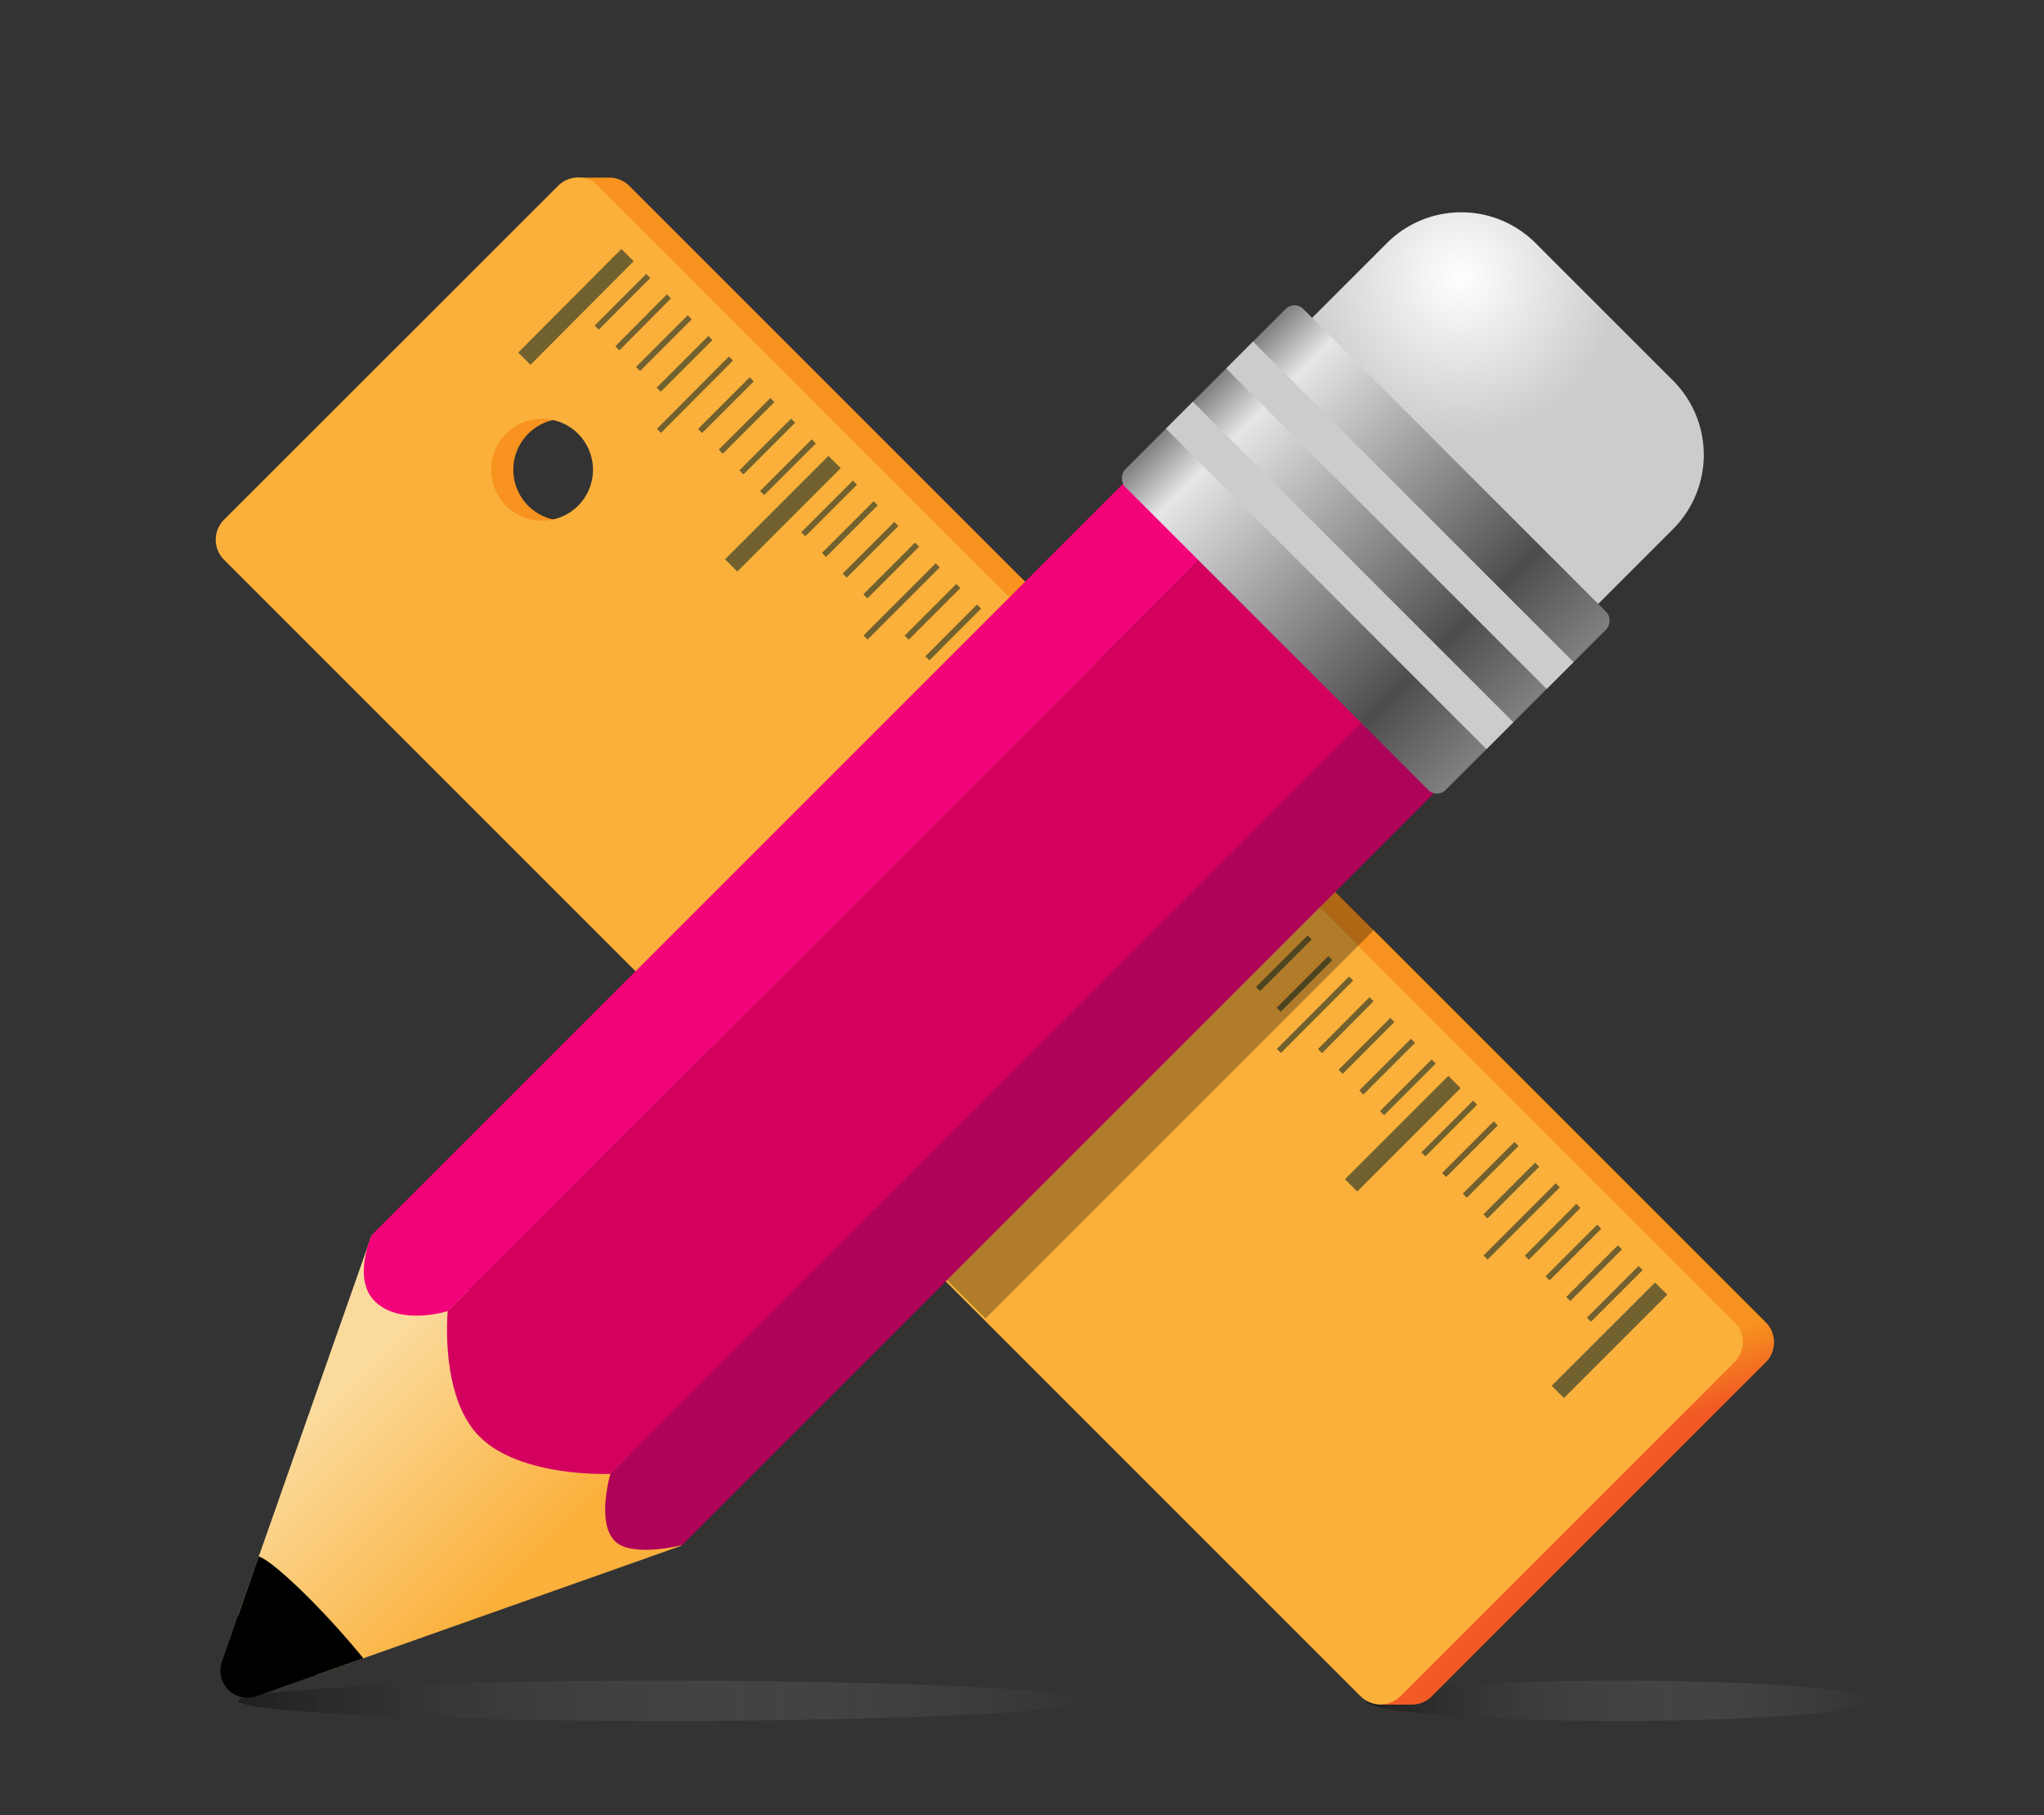 <svg xmlns="http://www.w3.org/2000/svg" xmlns:xlink="http://www.w3.org/1999/xlink" viewBox="0 0 500 444">
  <rect x="0" y="0" width="500" height="444" fill="#333333" stroke="none"/>
  <defs>
    <style>
      .cls-1, .cls-14 {
        opacity: 0.4;
      }

      .cls-1 {
        fill: url(#Sfumatura_senza_nome_161);
      }

      .cls-10, .cls-13, .cls-2, .cls-4, .cls-5, .cls-8, .cls-9 {
        fill-rule: evenodd;
      }

      .cls-2 {
        fill: url(#Sfumatura_senza_nome_158);
      }

      .cls-3 {
        fill: url(#Sfumatura_senza_nome_72);
      }

      .cls-4 {
        fill: url(#Sfumatura_senza_nome_55);
      }

      .cls-5 {
        fill: #fbb03b;
      }

      .cls-6 {
        fill: #71612e;
      }

      .cls-7 {
        opacity: 0.3;
      }

      .cls-8 {
        fill: #f2037a;
      }

      .cls-9 {
        fill: #af0259;
      }

      .cls-10 {
        fill: #d30060;
      }

      .cls-11 {
        fill: url(#Sfumatura_senza_nome_152);
      }

      .cls-12 {
        fill: #ccc;
      }

      .cls-14 {
        fill: url(#Sfumatura_senza_nome_161-2);
      }
    </style>
    <linearGradient id="Sfumatura_senza_nome_161" data-name="Sfumatura senza nome 161" x1="334.07" y1="416.05" x2="457.77" y2="416.05" gradientUnits="userSpaceOnUse">
      <stop offset="0"/>
      <stop offset="1" stop-color="#fff" stop-opacity="0"/>
    </linearGradient>
    <linearGradient id="Sfumatura_senza_nome_158" data-name="Sfumatura senza nome 158" x1="77.49" y1="344.75" x2="122.57" y2="389.84" gradientUnits="userSpaceOnUse">
      <stop offset="0" stop-color="#fbdb9d"/>
      <stop offset="1" stop-color="#fbb03b"/>
    </linearGradient>
    <radialGradient id="Sfumatura_senza_nome_72" data-name="Sfumatura senza nome 72" cx="357.15" cy="67.84" r="86.6" gradientTransform="translate(33.33 288.36) rotate(-45)" gradientUnits="userSpaceOnUse">
      <stop offset="0" stop-color="#fff"/>
      <stop offset="0.45" stop-color="#ccc"/>
      <stop offset="0.91" stop-color="#ccc"/>
    </radialGradient>
    <linearGradient id="Sfumatura_senza_nome_55" data-name="Sfumatura senza nome 55" x1="295.25" y1="369.68" x2="300.68" y2="385.41" gradientUnits="userSpaceOnUse">
      <stop offset="0" stop-color="#f7931e"/>
      <stop offset="1" stop-color="#f15a24"/>
    </linearGradient>
    <linearGradient id="Sfumatura_senza_nome_152" data-name="Sfumatura senza nome 152" x1="294.87" y1="95.21" x2="373.1" y2="173.44" gradientTransform="translate(2.81 275.59) rotate(-45)" gradientUnits="userSpaceOnUse">
      <stop offset="0" stop-color="gray"/>
      <stop offset="0.12" stop-color="#e6e6e6"/>
      <stop offset="0.77" stop-color="#4d4d4d"/>
      <stop offset="1" stop-color="gray"/>
    </linearGradient>
    <linearGradient id="Sfumatura_senza_nome_161-2" x1="58.25" y1="416.05" x2="265.6" y2="416.05" xlink:href="#Sfumatura_senza_nome_161"/>
  </defs>
  <title>simplySite_clipArt_topFeature</title>
  <g>
    <ellipse class="cls-1" cx="395.92" cy="416.05" rx="61.85" ry="4.95"/>
    <path class="cls-2" d="M90.92,302.14l-32.67,93,19.29,14.54,89.13-31.55S146.23,326.78,90.92,302.14Z"/>
    <path class="cls-3" d="M341,64.8h47.54a25.7,25.7,0,0,1,25.7,25.7v52.6a0,0,0,0,1,0,0H315.28a0,0,0,0,1,0,0V90.5A25.7,25.7,0,0,1,341,64.8Z" transform="translate(180.33 -227.47) rotate(45)"/>
    <path class="cls-4" d="M431.91,323.45l-278-278a6.9,6.9,0,0,0-4.9-2h-8.06L62.39,127.14a6.92,6.92,0,0,0,0,9.79L337.71,417h7.6a6.9,6.9,0,0,0,4.89-2l81.71-81.71A6.92,6.92,0,0,0,431.91,323.45ZM146.84,123.72a12.46,12.46,0,1,1,0-17.61A12.46,12.46,0,0,1,146.84,123.72Z"/>
    <path class="cls-5" d="M424.32,323.45l-278-278a6.92,6.92,0,0,0-9.79,0L54.8,127.14a6.92,6.92,0,0,0,0,9.79l278,278a6.92,6.92,0,0,0,9.79,0l81.71-81.71A6.92,6.92,0,0,0,424.32,323.45ZM141.41,123.72a12.46,12.46,0,1,1,0-17.61A12.46,12.46,0,0,1,141.41,123.72Z"/>
    <path class="cls-6" d="M126.77,86.24l3,3L155,63.91l-3-3Zm18.69-6.6,1,1L159.08,68l-1-1Zm5.06,5.06,1,1L164.14,73l-1-1Zm5.06,5.06,1,1,12.64-12.64-1-1Zm5.06,5.06,1,1,12.64-12.64-1-1Zm10.11,10.11,1,1,12.64-12.64-1-1Zm5.06,5.06,1,1,12.64-12.64-1-1Zm5.06,5.06,1,1,12.64-12.64-1-1Zm5.06,5.06,1,1,12.64-12.64-1-1Zm-25.24-15.21,1,1L179.31,88.2l-1-1Zm16.67,31.92,3,3,25.29-25.29-3-3ZM196,130.2l1,1,12.64-12.64-1-1Zm5.06,5.06,1,1,12.64-12.64-1-1Zm5.06,5.06,1,1,12.64-12.64-1-1Zm5.06,5.06,1,1,12.64-12.64-1-1Zm10.11,10.11,1,1,12.64-12.64-1-1Zm5.06,5.06,1,1L240,148.87l-1-1Zm-15.13-5.09,1,1,17.66-17.66-1-1Zm96,86,1,1,12.64-12.64-1-1Zm5.06,5.06,1,1,12.64-12.64-1-1Zm10.11,10.11,1,1L336,244.94l-1-1Zm5.06,5.06,1,1L341.1,250l-1-1Zm5.06,5.06,1,1,12.64-12.64-1-1Zm5.06,5.06,1,1,12.64-12.64-1-1Zm-25.24-15.21,1,1L331,239.88l-1-1ZM329,288.48l3,3,25.29-25.29-3-3Zm75.85,25.27L379.57,339l3,3,25.29-25.29ZM347.7,281.88l1,1,12.64-12.64-1-1Zm5.06,5.06,1,1,12.64-12.64-1-1Zm5.06,5.06,1,1,12.64-12.64-1-1Zm5.06,5.06,1,1,12.64-12.64-1-1ZM373,307.16l1,1L386.6,295.5l-1-1Zm5.06,5.06,1,1,12.64-12.64-1-1Zm5.06,5.06,1,1,12.64-12.64-1-1Zm5.06,5.06,1,1,12.64-12.64-1-1ZM362.9,307.12l1,1,17.66-17.66-1-1Z"/>
    <rect class="cls-7" x="193.94" y="168.59" width="110.88" height="134.42" transform="translate(239.78 -107.27) rotate(45)"/>
    <path class="cls-8" d="M276.35,116.71l18.6,18.6L109.52,320.74s-11.61,3.67-17.79-2.37c-5.65-5.52-.81-16.23-.81-16.23Z"/>
    <path class="cls-9" d="M334.76,175.12l17.46,17.46L166.79,378s-12.31,3.11-16.38-1c-4.62-4.62-1.08-16.5-1.08-16.5Z"/>
    <path class="cls-10" d="M295,135.31l39.81,39.81L149.33,360.55s-21.95,1-32.06-9.15c-9.79-9.79-7.75-30.66-7.75-30.66Z"/>
    <rect class="cls-11" x="278.63" y="103.61" width="110.88" height="61.59" rx="3.01" ry="3.01" transform="translate(192.89 -196.86) rotate(45)"/>
    <rect class="cls-12" x="287" y="121.4" width="110.88" height="9.3" transform="translate(189.42 -205.22) rotate(45)"/>
    <rect class="cls-12" x="272.27" y="136.12" width="110.88" height="9.3" transform="translate(195.52 -190.5) rotate(45)"/>
    <path class="cls-13" d="M63.29,380.77l-9,25.75a6.6,6.6,0,0,0,8.43,8.41l26.16-9.26C78.91,393.44,66.67,381.72,63.29,380.77Z"/>
    <ellipse class="cls-14" cx="161.93" cy="416.05" rx="103.68" ry="4.95"/>
  </g>
</svg>
